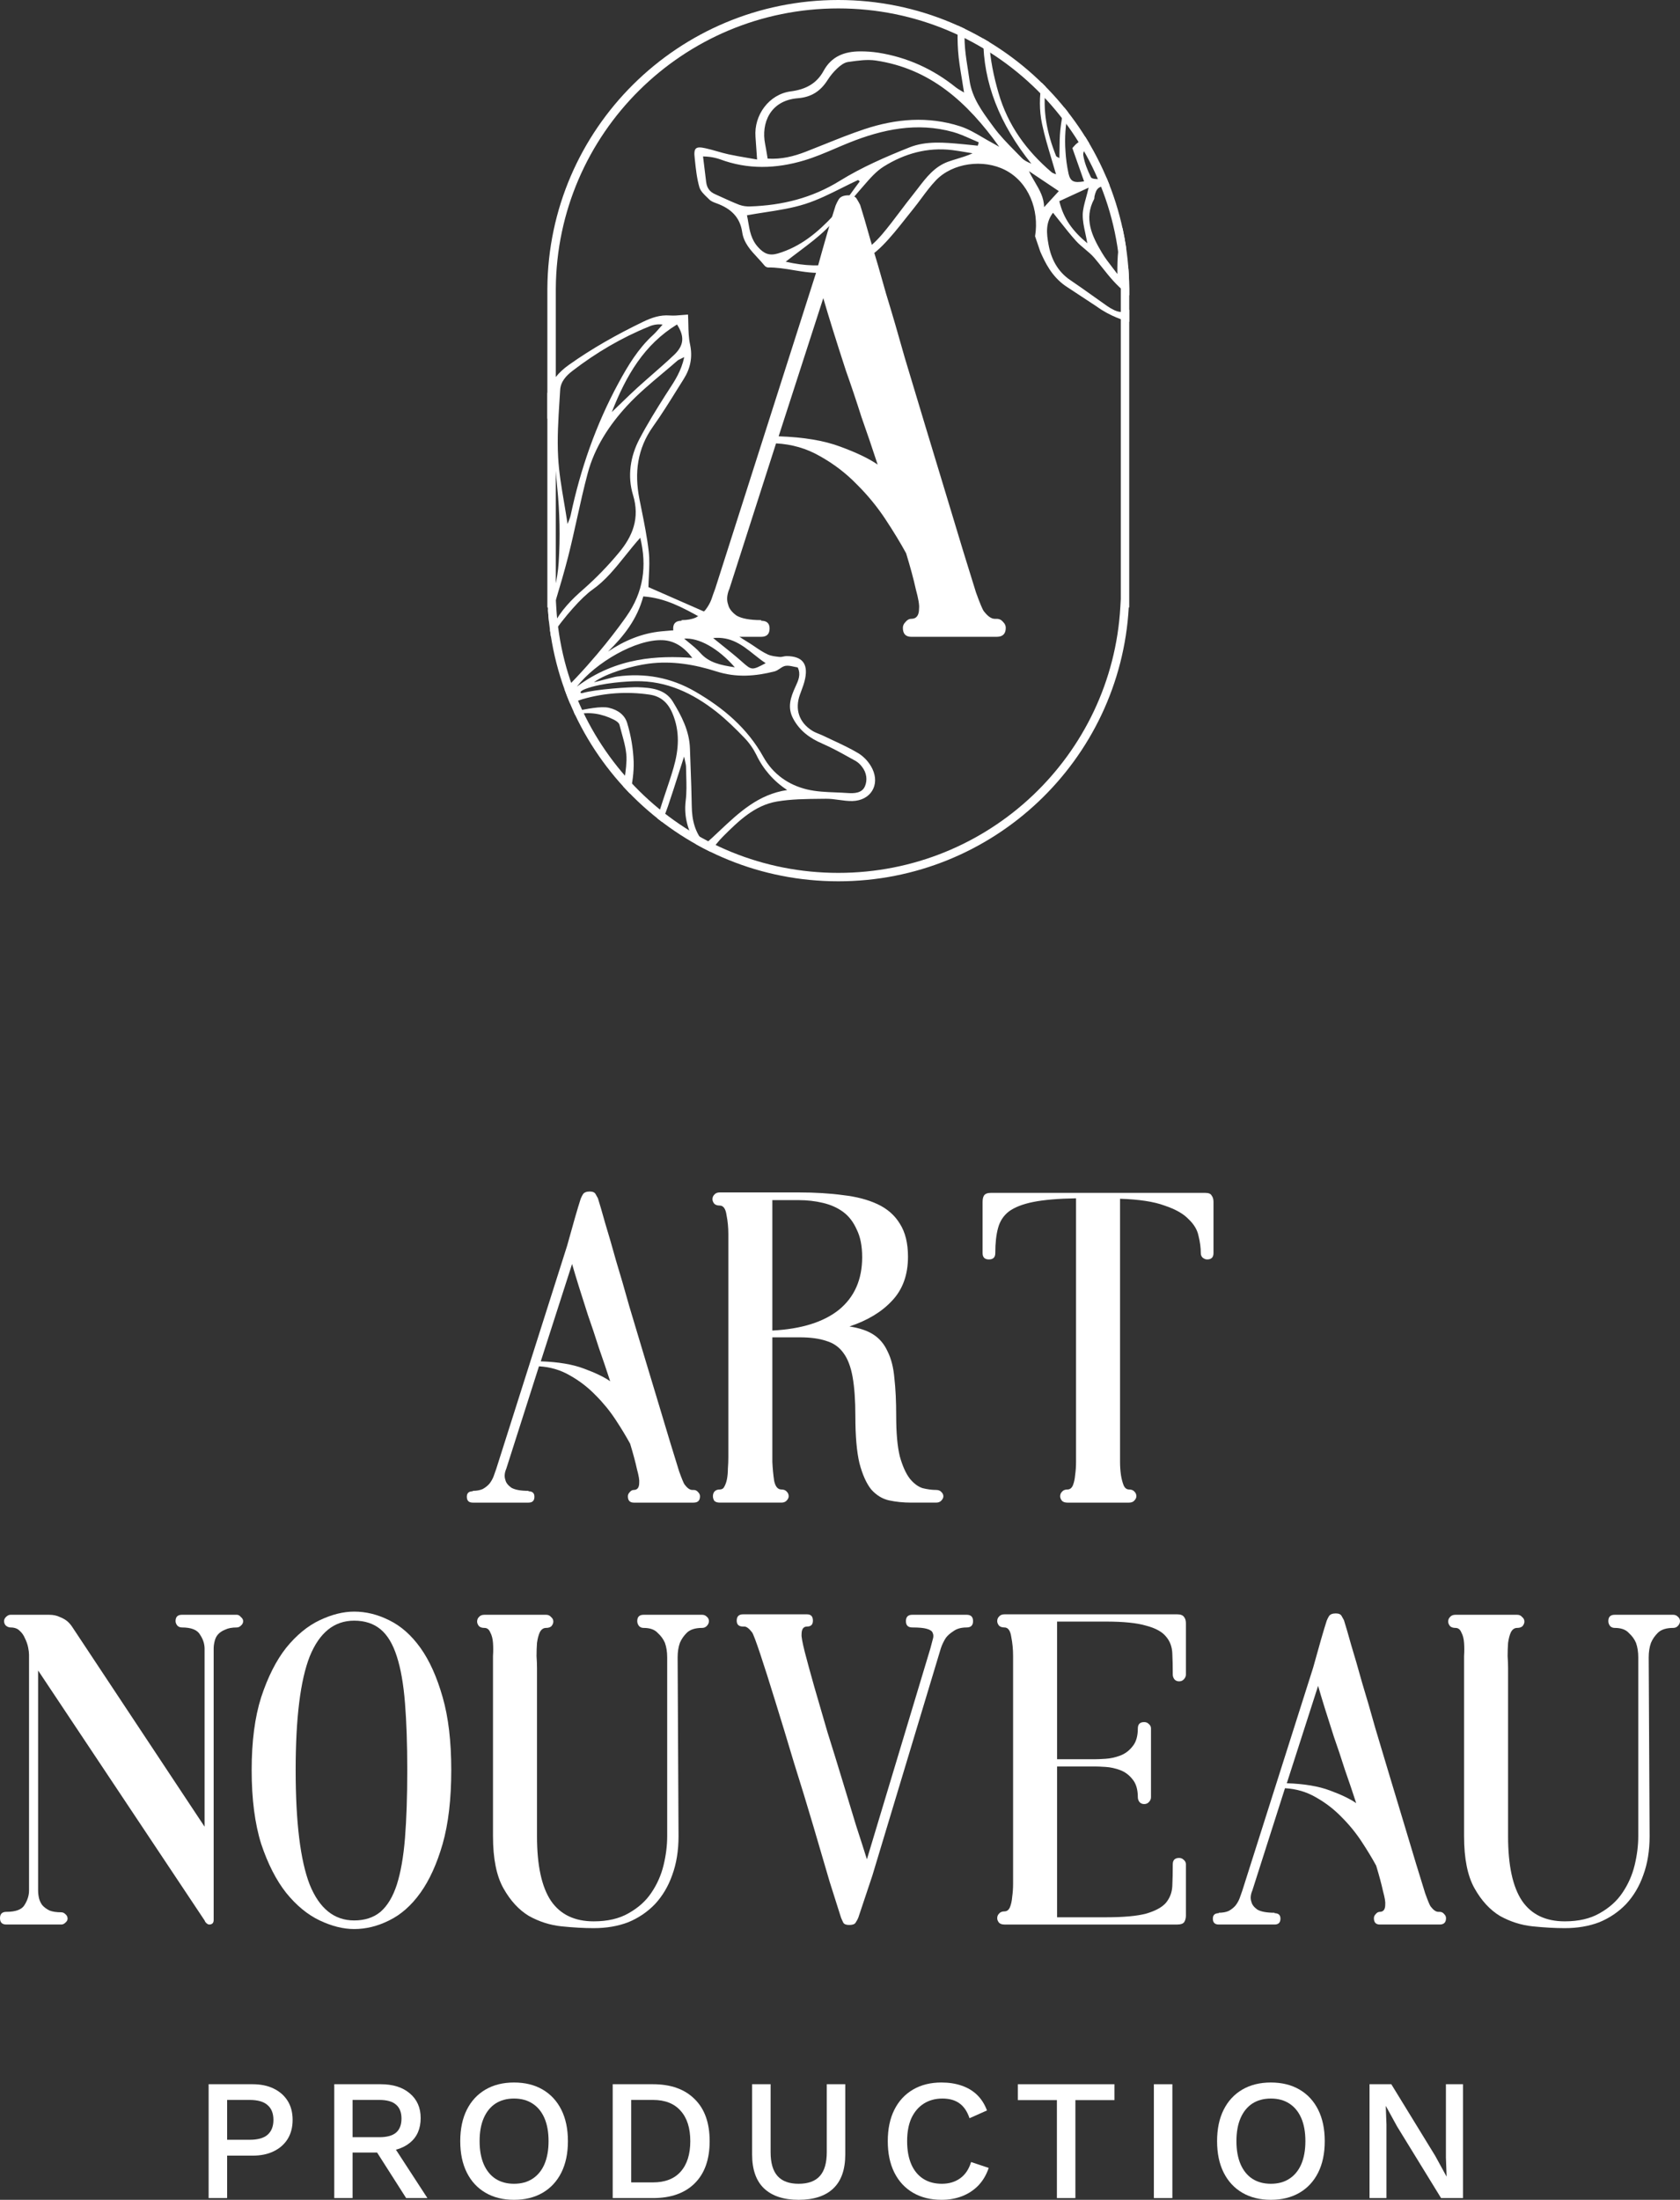 <?xml version="1.0" encoding="UTF-8"?>
<svg xmlns="http://www.w3.org/2000/svg" width="550" height="720" viewBox="0 0 550 720" fill="none">
  <rect x="0" y="0" width="550" height="720" fill="#333333" stroke="none"/>
  <path fill-rule="evenodd" clip-rule="evenodd" d="M181.961 94.449L181.96 94.724V196.048L182.107 198.651C184.835 247.179 225.132 285.694 274.442 285.694C323.751 285.694 364.049 247.179 366.777 198.651L366.923 196.048L366.924 94.778L366.922 94.449C366.596 43.754 325.316 2.757 274.442 2.757C223.567 2.757 182.287 43.754 181.961 94.449ZM369.684 94.432H369.687V198.805H369.535C366.726 248.786 325.225 288.45 274.442 288.45C223.659 288.45 182.158 248.786 179.349 198.805H179.197V94.432H179.199C179.535 42.221 222.048 0 274.442 0C326.836 0 369.349 42.221 369.684 94.432Z" fill="white"></path>
  <path fill-rule="evenodd" clip-rule="evenodd" d="M232.594 278.808C233.887 276.974 235.258 275.214 236.822 273.662C241.821 268.694 247.058 263.576 254.349 262.335C258.987 261.55 263.772 261.503 268.519 261.457C269.147 261.451 269.773 261.445 270.399 261.437C271.817 261.42 273.241 261.615 274.664 261.81C276.144 262.013 277.623 262.216 279.096 262.18C284.991 262.008 288.15 256.973 285.604 251.65C284.612 249.612 283.083 247.883 281.181 246.645C278.499 245.018 275.631 243.68 272.764 242.342C271.727 241.858 270.691 241.374 269.663 240.876C269.183 240.642 268.682 240.441 268.182 240.24C267.398 239.926 266.615 239.612 265.912 239.17C261.56 236.448 260.153 232.075 261.902 227.295C262.005 227.016 262.109 226.737 262.214 226.458C262.757 225.008 263.303 223.552 263.599 222.049C264.57 217.128 262.563 214.779 257.515 214.74C257.168 214.74 256.817 214.812 256.467 214.884C256.053 214.969 255.641 215.053 255.241 215.017C255.182 215.011 255.123 215.004 255.064 214.998C253.809 214.86 252.495 214.717 251.378 214.214C249.763 213.476 248.269 212.452 246.798 211.444L246.658 211.347C245.959 210.866 245.22 210.411 244.479 209.955C242.572 208.78 240.65 207.595 239.352 205.936C237.617 203.72 235.62 202.416 233.243 201.369C226.253 198.28 219.268 195.213 212.287 192.168C212.306 191.008 212.366 189.825 212.426 188.631C212.561 185.933 212.7 183.175 212.379 180.47C211.839 175.776 210.902 171.123 209.966 166.479C209.75 165.41 209.535 164.342 209.324 163.274C207.658 154.763 208.622 146.864 213.801 139.583C216.507 135.79 218.982 131.821 221.456 127.852C222.234 126.604 223.012 125.357 223.797 124.115C226.018 120.612 226.812 116.914 225.907 112.707C225.442 110.55 225.394 108.307 225.345 106.038C225.323 105.016 225.301 103.989 225.241 102.961C224.604 102.998 223.974 103.055 223.35 103.11C221.961 103.235 220.602 103.356 219.262 103.255C216.061 103.019 213.301 103.986 210.466 105.357C202.016 109.442 193.855 114.009 186.214 119.446C182.947 121.771 180.366 124.67 179.197 128.738V137.108C179.577 136.337 179.951 135.554 180.327 134.764C180.396 135.374 180.47 135.985 180.544 136.596C180.71 137.957 180.875 139.32 180.982 140.682C181.157 142.912 181.308 145.144 181.46 147.375C181.732 151.396 182.005 155.416 182.412 159.424C183.259 167.644 183.421 175.92 182.896 184.167C182.547 189.629 181.155 194.725 179.405 199.716C179.496 201.105 179.617 202.485 179.768 203.857C180.421 201.603 181.093 199.353 181.766 197.103C183.25 192.137 184.734 187.171 186.011 182.154C187.07 177.996 187.997 173.803 188.924 169.611C190.017 164.671 191.109 159.732 192.417 154.851C194.677 146.418 199.462 139.115 205.295 132.798C208.803 128.996 212.796 125.643 216.788 122.29C218.453 120.892 220.118 119.494 221.748 118.064C222.017 117.829 222.355 117.673 222.859 117.44C223.171 117.296 223.546 117.123 224.008 116.884C223.044 121.384 220.948 124.582 218.897 127.71C218.52 128.286 218.144 128.859 217.777 129.438C214.836 134.083 211.929 138.774 209.369 143.635C206.314 149.415 205.368 155.879 207.234 161.994C209.56 169.619 207.109 175.565 202.488 181.043C198.967 185.272 195.124 189.223 190.992 192.861C187.105 196.231 183.648 199.804 181.257 204.374C180.993 204.879 180.653 205.348 180.146 206.048C180.115 206.091 180.083 206.135 180.051 206.179C180.146 206.881 180.248 207.581 180.358 208.278C184.824 201.827 190.353 195.535 193.961 192.994C198.188 190.027 201.468 185.933 204.799 181.776C206.356 179.833 207.924 177.875 209.605 176.014C211.846 185.281 210.68 193.758 205.079 201.745C202.914 204.843 195.567 215.003 184.841 225.705C185.403 227.258 186.004 228.792 186.644 230.305C188.432 229.602 190.011 229.04 190.776 228.821C197.883 226.771 205.349 226.27 212.668 227.353C216.277 227.873 218.632 229.939 220.112 233.399C222.675 239.384 222.228 245.346 220.495 251.32C219.739 253.938 218.868 256.522 217.996 259.107C217.351 261.019 216.707 262.931 216.108 264.858C215.8 265.845 215.497 266.834 215.195 267.826C215.7 268.227 216.208 268.622 216.721 269.013C216.783 268.858 216.845 268.703 216.907 268.548C217.525 267.001 218.144 265.453 218.679 263.877C219.912 260.247 221.08 256.591 222.33 252.679C222.854 251.041 223.392 249.357 223.955 247.612C224.061 248.161 224.17 248.631 224.267 249.052C224.447 249.831 224.587 250.437 224.597 251.054C224.607 252.001 224.634 252.952 224.662 253.902C224.741 256.639 224.821 259.381 224.483 262.072C223.814 267.421 225.316 272.031 227.846 276.318C229.402 277.191 230.985 278.021 232.594 278.808ZM242.848 216.535C246.111 219.425 246.152 219.462 250.662 217.058V217.053C249.343 216.194 248.102 215.206 246.862 214.219C243.111 211.233 239.361 208.248 233.471 208.833C234.511 209.681 235.523 210.489 236.508 211.278C238.677 213.012 240.721 214.646 242.676 216.383C242.734 216.434 242.791 216.485 242.848 216.535ZM240.568 218.415C235.087 212.115 228.701 208.653 223.98 209.027C224.497 209.474 225.036 209.911 225.58 210.352C226.855 211.387 228.153 212.441 229.248 213.682C232.105 216.928 235.867 217.679 240.568 218.415ZM188.849 224.744C201.919 214.989 215.644 214.56 226.66 215.327C223.822 211.652 220.748 209.705 216.969 209.531C208.214 209.137 194.997 216.845 188.849 224.744ZM229.55 205.791C231.555 205.693 233.591 205.594 235.67 205.473C233.594 204.453 231.586 203.341 229.593 202.237C223.625 198.931 217.784 195.696 210.596 195.212C208.636 202.593 204.276 208.163 199.056 213.256C204.454 209.641 210.216 207.243 216.55 206.634C220.822 206.216 225.109 206.007 229.55 205.791ZM220.665 116.178C223.955 113.051 224.172 110.118 221.639 106.207C210.882 112.779 204.993 122.883 200.289 134.88C201.447 133.779 202.524 132.737 203.555 131.74C205.333 130.02 206.975 128.431 208.664 126.896C210.267 125.44 211.898 124.014 213.529 122.589C215.938 120.482 218.346 118.376 220.665 116.178ZM187.488 121.329C185.239 123.054 183.543 124.968 183.387 127.643C183.32 128.768 183.248 129.893 183.176 131.019C182.78 137.233 182.383 143.465 182.726 149.65C182.993 154.591 183.825 159.498 184.686 164.581C185.07 166.847 185.46 169.148 185.808 171.502C185.978 171.043 186.132 170.659 186.267 170.322C186.513 169.709 186.696 169.251 186.797 168.774C190.023 153.544 195.08 138.985 202.533 125.275C205.615 119.601 208.93 114.106 213.764 109.675C214.532 108.97 215.22 108.178 215.908 107.385C216.243 106.999 216.577 106.614 216.922 106.238C215.415 106.034 213.881 106.254 212.493 106.872C203.477 110.528 195.21 115.408 187.488 121.329ZM226.468 263.805C226.537 268.384 227.448 272.571 230.866 276.241V276.255C232.466 274.858 234.02 273.395 235.574 271.933C241.932 265.948 248.285 259.968 257.715 258.579C253.345 255.749 249.85 251.763 247.621 247.066C246.603 245.013 245.276 243.128 243.684 241.477C240.813 238.503 237.844 235.575 234.609 233.016C226.868 226.904 218.21 222.777 208.086 222.96C205.942 222.996 197.074 223.392 191.592 225.517C189.401 226.367 189.932 227.059 190.729 226.827C194.983 225.586 206.417 224.835 208.83 224.929C212.979 225.09 217.705 225.442 220.259 229.621C223.128 234.326 225.693 239.24 225.874 244.973C225.94 247.089 226.019 249.205 226.098 251.319C226.254 255.483 226.409 259.644 226.468 263.805ZM277.479 259.557C279.704 259.72 282.178 259.587 283.136 257.408V257.422C284.049 255.345 283.744 252.888 282.172 250.927C281.628 250.19 280.946 249.565 280.165 249.085C279.439 248.689 278.716 248.287 277.992 247.886C275.114 246.289 272.229 244.688 269.219 243.391C265.115 241.621 261.802 239.204 259.664 235.202C257.665 231.477 258.864 228.139 260.441 224.697C260.464 224.648 260.487 224.599 260.509 224.549C261.36 222.701 262.267 220.731 261.158 218.454C260.742 218.391 260.322 218.298 259.903 218.204C258.947 217.992 257.998 217.781 257.132 217.933C256.482 218.047 255.889 218.447 255.292 218.85C254.743 219.219 254.192 219.591 253.591 219.745C247.277 221.351 241.071 221.847 234.568 219.767C227.415 217.479 219.932 216.211 212.315 217.219C207.284 217.867 198.481 220.265 194.433 223.312C194.932 223.212 196.116 222.897 197.413 222.552C199.222 222.071 201.251 221.531 201.952 221.434C211.082 220.196 219.604 221.708 227.67 226.397C236.848 231.729 244.656 238.312 249.884 247.695C253.041 253.361 258.089 256.915 264.223 258.385C267.22 259.103 270.356 259.228 273.497 259.353C274.827 259.406 276.158 259.459 277.479 259.557Z" fill="white"></path>
  <path d="M206.253 259.76C207.027 256.31 207.548 252.822 207.447 249.249C207.284 244.996 206.576 240.782 205.343 236.708C204.587 234.113 202.43 232.374 199.337 231.657C196.866 231.084 192.154 231.957 187.808 232.947C187.967 233.293 188.128 233.638 188.291 233.981C188.438 233.944 188.585 233.908 188.732 233.872C192.897 232.864 197.004 233.595 200.844 235.487C201.622 235.869 202.633 236.523 202.805 237.234C203.033 238.154 203.291 239.077 203.549 240.004C204.37 242.945 205.199 245.913 205.104 248.847C205.01 251.69 204.55 254.526 203.982 257.354C204.725 258.169 205.482 258.971 206.253 259.76Z" fill="white"></path>
  <path fill-rule="evenodd" clip-rule="evenodd" d="M234.748 49.521C233.478 49.157 232.208 48.794 230.918 48.515C227.732 47.81 227.038 48.421 227.432 51.761C227.448 51.916 227.465 52.07 227.481 52.225C227.8 55.268 228.122 58.344 228.96 61.257C229.33 62.538 230.481 63.635 231.574 64.677C231.809 64.901 232.041 65.123 232.263 65.343C232.841 65.917 233.715 66.234 234.527 66.529C234.588 66.552 234.649 66.574 234.71 66.596C239.169 68.247 242.26 70.987 242.977 75.964C243.484 79.491 245.752 81.927 248.016 84.358C248.791 85.191 249.565 86.023 250.269 86.898C250.557 87.256 250.973 87.489 251.43 87.547C254.266 87.501 257.039 87.963 259.82 88.426C263.215 88.991 266.622 89.558 270.172 89.207C277.65 88.457 283.82 85.512 288.909 80.383C291.65 77.623 294.081 74.553 296.507 71.487C297.321 70.459 298.134 69.431 298.959 68.415C299.895 67.263 300.783 66.067 301.67 64.872C303.165 62.859 304.659 60.848 306.376 59.047C311.854 53.293 321.904 51.982 329.052 55.638C336.78 59.589 340.277 68.728 338.86 77.333L340.591 82.41C342.149 85.908 344.255 90.371 348.736 93.54C349.341 93.938 349.938 94.331 350.529 94.719C353.554 96.709 356.396 98.578 359.105 100.367C363.385 103.495 368.203 104.992 369.687 105.323V101.372C368.627 102.302 366.729 102.405 364.858 101.547C364.021 101.158 363.219 100.695 362.464 100.165C361.002 99.143 359.55 98.107 358.098 97.071C355.56 95.261 353.021 93.45 350.433 91.712C346.169 88.853 344.072 84.603 343.238 79.882C342.652 76.575 342.185 72.931 344.736 69.632C345.56 70.652 346.346 71.646 347.111 72.615C348.859 74.828 350.503 76.91 352.28 78.868C353.15 79.83 354.159 80.671 355.166 81.512C356.281 82.443 357.394 83.372 358.316 84.462C359.159 85.459 359.972 86.48 360.784 87.501L360.785 87.502C363.198 90.535 365.606 93.561 368.783 95.923H368.795C369.12 96.165 369.423 96.428 369.687 96.71L369.687 94.432H369.684C369.671 92.312 369.588 90.208 369.437 88.123C368.832 85.827 368.573 83.467 368.665 81.084C368.341 78.886 367.941 76.712 367.468 74.566C366.125 79.319 365.733 84.254 365.806 89.679C365.282 88.968 364.74 88.268 364.197 87.568C362.979 85.995 361.76 84.421 360.753 82.722C357.5 77.256 354.764 71.623 358.197 65.147C358.268 65.002 358.274 64.821 358.281 64.636C358.285 64.502 358.29 64.367 358.319 64.243C358.964 61.497 359.728 60.986 362.658 60.726C362.879 60.707 363.086 60.701 363.279 60.709C362.95 59.862 362.609 59.02 362.257 58.185C361.527 58.337 360.802 58.47 360.072 58.566C359.094 58.704 357.411 58.566 357.15 58.013C356.025 55.712 355.008 53.243 354.636 50.735C354.472 49.585 355.68 48.053 356.58 46.947C356.585 46.941 356.59 46.935 356.595 46.929C356.15 46.174 355.695 45.426 355.23 44.685C354.403 45.469 353.528 46.214 352.591 46.911C352.174 47.222 351.826 47.617 351.493 47.994C351.35 48.156 351.21 48.315 351.069 48.462C351.697 50.241 352.307 51.977 352.925 53.736C353.567 55.562 354.217 57.414 354.905 59.362C351.527 59.938 350.433 59.437 349.797 56.763H349.808C349.29 54.371 348.959 51.942 348.819 49.499C348.491 45.104 348.83 40.864 349.666 36.743C349.244 36.202 348.816 35.666 348.383 35.134C347.817 37.562 347.395 40.042 347.127 42.578C346.917 44.614 346.895 46.671 346.872 48.794C346.861 49.762 346.85 50.745 346.822 51.745C346.603 51.611 346.412 51.513 346.253 51.431C345.981 51.292 345.806 51.202 345.749 51.067C342.752 43.632 341.255 36.068 342.367 28.422C341.927 27.974 341.482 27.531 341.032 27.093C340.265 31.568 340.196 36.078 341.155 40.615C341.966 44.455 343.101 48.23 344.239 52.017C344.743 53.693 345.247 55.37 345.724 57.056C345.6 56.998 345.455 56.944 345.3 56.886C344.952 56.758 344.557 56.612 344.255 56.354C336.049 49.331 329.971 41.052 326.899 30.442C325.276 24.84 324.149 19.312 323.868 13.784C323.218 13.39 322.563 13.003 321.903 12.624C321.879 27.08 327.278 40.682 337.652 53.581L337.449 53.49C336.385 53.019 335.326 52.549 334.577 51.769H334.569C333.828 50.997 333.075 50.233 332.322 49.468L332.32 49.466L332.319 49.465L332.317 49.463L332.316 49.462C329.836 46.945 327.354 44.425 325.302 41.602C325.185 41.442 325.068 41.282 324.95 41.122L324.654 40.719L324.653 40.717C321.446 36.35 318.182 31.905 317.401 26.261C317.234 25.048 317.042 23.836 316.851 22.624C316.794 22.264 316.737 21.905 316.681 21.545C316.287 19.029 315.925 16.512 315.815 13.984C315.749 12.447 315.726 10.916 315.778 9.394C315.06 9.049 314.338 8.712 313.61 8.384C313.427 11.086 313.465 13.806 313.651 16.544C313.853 19.554 314.351 22.54 314.882 25.725C315.127 27.196 315.379 28.709 315.612 30.287C315.222 30.044 314.866 29.836 314.538 29.644C313.922 29.285 313.405 28.983 312.943 28.611C305.479 22.603 297.031 18.759 287.551 17.249C285.579 16.948 283.587 16.804 281.592 16.818C276.52 16.823 272.233 18.416 269.647 23.164C267.325 27.428 263.68 29.283 258.855 29.916C251.78 30.846 246.78 37.675 247.335 44.785C247.444 46.23 247.542 47.674 247.652 49.288C247.714 50.197 247.779 51.161 247.852 52.209C246.757 52.013 245.707 51.834 244.689 51.66C242.526 51.291 240.507 50.947 238.507 50.511C237.243 50.234 235.995 49.878 234.748 49.521ZM346.802 65.841C348.174 71.634 351.216 75.663 355.969 79.623C355.765 78.458 355.533 77.378 355.313 76.356C354.847 74.182 354.436 72.269 354.466 70.362H354.455C354.483 68.601 354.963 66.849 355.537 64.757C355.816 63.738 356.118 62.638 356.4 61.417C355 62.062 353.737 62.645 352.554 63.191L352.532 63.201C350.485 64.146 348.675 64.981 346.802 65.841ZM341.816 67.807L346.633 62.553C344.591 61.189 342.566 59.834 340.547 58.482L340.536 58.474L340.109 58.188C339.025 57.463 337.943 56.738 336.86 56.014C337.444 57.257 338.121 58.411 338.783 59.539C340.32 62.157 341.777 64.64 341.816 67.807ZM327.116 48.034C316.649 33.398 304.523 22.464 286.731 19.81C283.952 19.395 281.006 19.812 278.167 20.215C277.981 20.241 277.796 20.268 277.611 20.294C276.375 20.471 275.111 21.436 274.15 22.334C272.916 23.482 271.835 24.783 270.933 26.206C268.653 29.8 265.655 31.799 261.211 32.151C252.044 32.881 249.155 40.405 250.48 47.11C250.715 48.296 250.913 49.493 251.137 50.849C251.193 51.194 251.252 51.548 251.313 51.916C255.855 52.192 259.85 51.18 263.744 49.676C265.785 48.888 267.815 48.071 269.846 47.255C274.222 45.495 278.597 43.736 283.067 42.257C293.345 38.848 303.868 37.968 314.312 41.331C316.898 42.159 319.297 43.566 321.696 44.973C322.758 45.596 323.821 46.219 324.899 46.792C325.202 46.951 325.491 47.117 325.906 47.356C326.213 47.533 326.59 47.75 327.093 48.034H327.116ZM311.743 49.123C303.601 48.136 296.084 50.282 289.314 54.512C286.825 56.07 284.797 58.414 282.806 60.717C282.375 61.215 281.946 61.711 281.514 62.197C280.057 63.833 278.673 65.541 277.291 67.249C275.107 69.946 272.925 72.641 270.456 75.046C267.783 77.65 264.775 79.915 261.616 82.294L261.615 82.296C260.178 83.378 258.71 84.484 257.227 85.656C269.558 88.499 280.328 86.638 288.717 76.772H288.726C290.795 74.336 292.723 71.781 294.651 69.226C296.041 67.384 297.432 65.541 298.876 63.742C299.437 63.044 299.984 62.329 300.532 61.613C303.238 58.077 305.955 54.527 310.421 52.917C311.36 52.579 312.316 52.29 313.289 51.997C314.951 51.495 316.661 50.978 318.41 50.179C317.687 50.064 316.964 49.941 316.241 49.818C314.742 49.563 313.242 49.308 311.743 49.123ZM248.202 80.919C250.047 82.938 251.752 83.809 254.608 82.98C262.136 80.767 267.828 75.956 272.942 70.44C275.119 68.091 277.01 65.476 278.901 62.861C279.746 61.693 280.591 60.524 281.461 59.379C281.342 59.277 281.224 59.172 281.106 59.066L281.104 59.064L281.103 59.062L281.101 59.061L281.087 59.049C281.036 59.003 280.985 58.957 280.934 58.912C279.179 59.726 277.442 60.594 275.704 61.463C271.725 63.453 267.747 65.442 263.558 66.776C259.356 68.114 254.943 68.797 250.432 69.495L250.431 69.495C248.483 69.796 246.516 70.101 244.541 70.462C244.71 71.202 244.84 71.975 244.972 72.763C245.433 75.503 245.927 78.438 248.202 80.911V80.919ZM231.196 59.628C231.416 61.442 232.329 62.772 234.024 63.521C234.758 63.849 235.489 64.183 236.22 64.518C238.138 65.394 240.055 66.271 242.03 67.036C243.187 67.444 244.414 67.624 245.641 67.564C256.097 67.204 265.805 64.826 274.922 59.194C282.067 54.77 289.923 51.352 297.759 48.23C303.179 46.072 309.141 46.625 314.944 47.164L315.557 47.221C316.523 47.31 317.488 47.413 318.455 47.515L318.457 47.515C319.007 47.574 319.558 47.632 320.11 47.688C320.207 47.318 320.31 46.95 320.413 46.582C319.536 46.223 318.669 45.836 317.802 45.45C315.904 44.604 314.008 43.759 312.029 43.209C300.193 39.918 288.895 42.307 277.839 46.762C276.381 47.349 274.933 47.968 273.485 48.587C270.111 50.028 266.736 51.471 263.242 52.513C254.075 55.248 244.827 55.555 235.68 52.12C234.657 51.777 233.606 51.527 232.538 51.374C231.749 51.273 230.955 51.215 230.16 51.2C230.516 54.183 230.852 56.901 231.188 59.614L231.196 59.628Z" fill="white"></path>
  <path d="M326.301 202.54C327.149 202.54 327.855 202.891 328.42 203.592C328.985 204.153 329.267 204.784 329.267 205.485C329.267 207.448 328.279 208.43 326.301 208.43H298.339C296.503 208.43 295.585 207.448 295.585 205.485C295.585 204.784 295.868 204.153 296.433 203.592C296.997 202.891 297.633 202.54 298.339 202.54C300.034 202.54 300.881 201.418 300.881 199.175C301.022 198.053 300.669 195.95 299.822 192.865C299.116 189.639 298.057 185.713 296.644 181.086C294.808 177.72 292.549 174.004 289.866 169.938C287.182 165.871 284.075 162.085 280.545 158.579C277.014 154.934 272.989 151.849 268.47 149.324C264.092 146.8 259.291 145.398 254.065 145.118L238.813 192.654C237.966 194.617 237.825 196.37 238.39 197.913C238.672 199.175 239.59 200.367 241.143 201.489C242.838 202.47 245.521 202.961 249.193 202.961V203.171C251.029 203.171 251.947 204.013 251.947 205.695C251.947 207.518 251.029 208.43 249.193 208.43H223.137C221.301 208.43 220.384 207.518 220.384 205.695C220.384 204.013 221.301 203.171 223.137 203.171V202.961C224.973 202.961 226.527 202.68 227.798 202.12C229.069 201.418 230.128 200.577 230.975 199.595C231.823 198.474 232.458 197.352 232.882 196.23C233.306 194.968 233.729 193.776 234.153 192.654L267.199 89.168C270.024 78.931 272.142 71.639 273.554 67.292C273.837 66.591 274.19 65.89 274.613 65.189C275.178 64.348 276.238 63.927 277.791 63.927C279.203 63.927 280.121 64.348 280.545 65.189C280.969 65.89 281.322 66.521 281.604 67.082C282.451 69.746 283.581 73.603 284.993 78.651C286.547 83.699 288.242 89.518 290.077 96.109C292.055 102.559 294.102 109.57 296.221 117.143C298.48 124.575 300.74 132.077 302.999 139.649C305.259 147.081 307.448 154.302 309.566 161.314C311.685 168.325 313.591 174.635 315.286 180.244C316.981 185.713 318.393 190.27 319.523 193.916C320.794 197.422 321.641 199.455 322.065 200.016C323.336 201.699 324.536 202.54 325.666 202.54H326.301ZM254.913 142.804C263.104 143.084 269.812 144.206 275.037 146.169C280.404 148.133 284.499 150.096 287.324 152.059C285.629 146.871 283.864 141.682 282.028 136.494C280.333 131.165 278.638 126.117 276.944 121.349C275.39 116.582 273.978 112.165 272.707 108.098C271.436 104.032 270.377 100.526 269.529 97.581L254.913 142.804Z" fill="white"></path>
  <path d="M478.967 682.168V719.435H471.782L457.354 695.946L453.733 689.339H453.677L453.903 695.381V719.435H448.358V682.168H455.487L469.858 705.601L473.536 712.321H473.592L473.366 706.222V682.168H478.967Z" fill="white"></path>
  <path d="M416.045 681.603C419.666 681.603 422.796 682.375 425.437 683.919C428.077 685.462 430.114 687.664 431.547 690.525C432.98 693.386 433.697 696.811 433.697 700.802C433.697 704.792 432.98 708.217 431.547 711.078C430.114 713.939 428.077 716.141 425.437 717.685C422.796 719.228 419.666 720 416.045 720C412.461 720 409.35 719.228 406.709 717.685C404.069 716.141 402.032 713.939 400.599 711.078C399.166 708.217 398.449 704.792 398.449 700.802C398.449 696.811 399.166 693.386 400.599 690.525C402.032 687.664 404.069 685.462 406.709 683.919C409.35 682.375 412.461 681.603 416.045 681.603ZM416.045 686.855C413.706 686.855 411.688 687.401 409.991 688.492C408.331 689.584 407.049 691.165 406.144 693.235C405.238 695.306 404.786 697.828 404.786 700.802C404.786 703.738 405.238 706.26 406.144 708.368C407.049 710.438 408.331 712.019 409.991 713.111C411.688 714.203 413.706 714.749 416.045 714.749C418.421 714.749 420.439 714.203 422.099 713.111C423.796 712.019 425.097 710.438 426.002 708.368C426.908 706.26 427.36 703.738 427.36 700.802C427.36 697.828 426.908 695.306 426.002 693.235C425.097 691.165 423.796 689.584 422.099 688.492C420.439 687.401 418.421 686.855 416.045 686.855Z" fill="white"></path>
  <path d="M383.811 682.168V719.435H377.757V682.168H383.811Z" fill="white"></path>
  <path d="M364.849 682.168V687.363H352.062V719.435H346.008V687.363H333.221V682.168H364.849Z" fill="white"></path>
  <path d="M323.683 709.554C322.928 711.812 321.797 713.732 320.288 715.313C318.779 716.857 317.006 718.024 314.97 718.814C312.933 719.605 310.688 720 308.237 720C304.653 720 301.542 719.228 298.901 717.685C296.261 716.141 294.224 713.939 292.791 711.078C291.358 708.217 290.641 704.792 290.641 700.802C290.641 696.811 291.358 693.386 292.791 690.525C294.224 687.664 296.261 685.462 298.901 683.919C301.542 682.375 304.635 681.603 308.18 681.603C310.632 681.603 312.838 681.942 314.8 682.62C316.799 683.297 318.496 684.314 319.892 685.669C321.287 687.024 322.362 688.718 323.117 690.751L317.402 693.292C316.648 691.071 315.554 689.452 314.121 688.436C312.688 687.382 310.82 686.855 308.52 686.855C306.219 686.855 304.201 687.401 302.466 688.492C300.731 689.584 299.373 691.165 298.392 693.235C297.449 695.306 296.978 697.828 296.978 700.802C296.978 703.738 297.43 706.26 298.336 708.368C299.241 710.438 300.542 712.019 302.239 713.111C303.937 714.203 305.974 714.749 308.35 714.749C310.651 714.749 312.631 714.165 314.291 712.998C315.988 711.794 317.195 710.005 317.912 707.634L323.683 709.554Z" fill="white"></path>
  <path d="M276.724 682.168V705.15C276.724 710.081 275.423 713.789 272.82 716.273C270.218 718.758 266.427 720 261.448 720C256.545 720 252.773 718.758 250.132 716.273C247.53 713.789 246.228 710.081 246.228 705.15V682.168H252.282V704.416C252.282 707.916 253.037 710.514 254.545 712.208C256.054 713.902 258.355 714.749 261.448 714.749C264.579 714.749 266.898 713.902 268.407 712.208C269.916 710.514 270.67 707.916 270.67 704.416V682.168H276.724Z" fill="white"></path>
  <path d="M213.768 682.168C219.615 682.168 224.16 683.787 227.403 687.024C230.685 690.224 232.326 694.816 232.326 700.802C232.326 706.787 230.685 711.398 227.403 714.636C224.16 717.835 219.615 719.435 213.768 719.435H200.585V682.168H213.768ZM213.768 714.297C217.729 714.297 220.746 713.13 222.821 710.796C224.933 708.425 225.989 705.093 225.989 700.802C225.989 696.51 224.933 693.198 222.821 690.864C220.746 688.492 217.729 687.307 213.768 687.307H206.639V714.297H213.768Z" fill="white"></path>
  <path d="M168.272 681.603C171.893 681.603 175.024 682.375 177.664 683.919C180.304 685.462 182.341 687.664 183.774 690.525C185.208 693.386 185.924 696.811 185.924 700.802C185.924 704.792 185.208 708.217 183.774 711.078C182.341 713.939 180.304 716.141 177.664 717.685C175.024 719.228 171.893 720 168.272 720C164.689 720 161.577 719.228 158.937 717.685C156.296 716.141 154.259 713.939 152.826 711.078C151.393 708.217 150.676 704.792 150.676 700.802C150.676 696.811 151.393 693.386 152.826 690.525C154.259 687.664 156.296 685.462 158.937 683.919C161.577 682.375 164.689 681.603 168.272 681.603ZM168.272 686.855C165.933 686.855 163.915 687.401 162.218 688.492C160.558 689.584 159.276 691.165 158.371 693.235C157.465 695.306 157.013 697.828 157.013 700.802C157.013 703.738 157.465 706.26 158.371 708.368C159.276 710.438 160.558 712.019 162.218 713.111C163.915 714.203 165.933 714.749 168.272 714.749C170.648 714.749 172.666 714.203 174.326 713.111C176.023 712.019 177.324 710.438 178.23 708.368C179.135 706.26 179.588 703.738 179.588 700.802C179.588 697.828 179.135 695.306 178.23 693.235C177.324 691.165 176.023 689.584 174.326 688.492C172.666 687.401 170.648 686.855 168.272 686.855Z" fill="white"></path>
  <path d="M124.65 682.168C128.648 682.168 131.816 683.166 134.155 685.161C136.531 687.156 137.719 689.848 137.719 693.235C137.719 696.736 136.531 699.447 134.155 701.366C131.816 703.249 128.648 704.19 124.65 704.19L124.084 704.528H115.428V719.435H109.43V682.168H124.65ZM124.197 699.503C126.649 699.503 128.459 699.014 129.629 698.035C130.836 697.019 131.439 695.475 131.439 693.405C131.439 691.372 130.836 689.848 129.629 688.831C128.459 687.815 126.649 687.307 124.197 687.307H115.428V699.503H124.197ZM127.762 700.745L139.926 719.435H132.967L122.556 703.117L127.762 700.745Z" fill="white"></path>
  <path d="M82.671 682.168C85.35 682.168 87.65 682.639 89.574 683.58C91.535 684.521 93.063 685.857 94.157 687.589C95.251 689.321 95.798 691.41 95.798 693.857C95.798 696.266 95.251 698.355 94.157 700.124C93.063 701.856 91.535 703.192 89.574 704.133C87.65 705.074 85.35 705.545 82.671 705.545H74.355V719.435H68.301V682.168H82.671ZM81.71 700.35C84.388 700.35 86.349 699.804 87.594 698.713C88.876 697.583 89.517 695.965 89.517 693.857C89.517 691.711 88.876 690.092 87.594 689.001C86.349 687.871 84.388 687.307 81.71 687.307H74.355V700.35H81.71Z" fill="white"></path>
  <path d="M547.772 532.815C545.495 532.815 543.812 533.358 542.723 534.445C541.733 535.433 540.99 536.52 540.495 537.706C540 539.089 539.753 540.67 539.753 542.449L540.05 600.994C540.05 605.737 539.357 609.986 537.97 613.741C536.683 617.397 534.802 620.559 532.327 623.227C529.852 625.796 526.931 627.772 523.565 629.155C520.198 630.44 516.436 631.082 512.278 631.082C509.109 631.082 505.595 630.884 501.733 630.489C497.971 630.094 494.407 628.958 491.04 627.08C487.773 625.104 485.001 622.09 482.724 618.039C480.447 613.988 479.308 608.306 479.308 600.994V546.006C479.308 544.82 479.308 543.486 479.308 542.004C479.407 540.522 479.407 539.089 479.308 537.706C479.209 536.323 478.912 535.186 478.417 534.297C478.021 533.309 477.377 532.815 476.486 532.815C475.694 532.815 475.1 532.617 474.704 532.222C474.308 531.728 474.11 531.234 474.11 530.74C474.11 530.147 474.308 529.653 474.704 529.258C475.1 528.764 475.694 528.517 476.486 528.517H496.684C497.377 528.517 497.922 528.764 498.318 529.258C498.813 529.653 499.06 530.147 499.06 530.74C499.06 531.234 498.862 531.728 498.466 532.222C498.07 532.617 497.476 532.815 496.684 532.815C495.793 532.815 495.1 533.309 494.605 534.297C494.209 535.186 493.912 536.323 493.714 537.706C493.615 539.089 493.565 540.522 493.565 542.004C493.664 543.486 493.714 544.82 493.714 546.006V600.994C493.714 610.579 495.248 617.644 498.318 622.189C501.387 626.636 506.04 628.859 512.278 628.859C516.832 628.859 520.644 627.97 523.713 626.191C526.882 624.412 529.357 622.189 531.139 619.521C533.02 616.755 534.357 613.741 535.149 610.48C535.941 607.219 536.337 604.057 536.337 600.994V542.449C536.337 540.67 536.089 539.089 535.594 537.706C535.099 536.52 534.307 535.433 533.218 534.445C532.228 533.358 530.693 532.815 528.614 532.815C528.02 532.815 527.525 532.617 527.129 532.222C526.733 531.728 526.535 531.184 526.535 530.592C526.535 529.208 527.228 528.517 528.614 528.517H547.772C548.366 528.517 548.861 528.714 549.257 529.109C549.752 529.505 550 529.999 550 530.592C550 531.184 549.752 531.728 549.257 532.222C548.861 532.617 548.366 532.815 547.772 532.815Z" fill="white"></path>
  <path d="M471.323 625.746C471.917 625.746 472.412 625.993 472.808 626.487C473.204 626.882 473.402 627.327 473.402 627.821C473.402 629.204 472.709 629.896 471.323 629.896H451.719C450.432 629.896 449.788 629.204 449.788 627.821C449.788 627.327 449.986 626.882 450.382 626.487C450.778 625.993 451.224 625.746 451.719 625.746C452.907 625.746 453.501 624.955 453.501 623.374C453.6 622.584 453.353 621.102 452.759 618.928C452.263 616.655 451.521 613.889 450.531 610.628C449.244 608.256 447.66 605.638 445.778 602.772C443.897 599.907 441.719 597.239 439.244 594.769C436.769 592.2 433.947 590.026 430.779 588.247C427.709 586.469 424.343 585.481 420.68 585.283L409.987 618.78C409.393 620.163 409.294 621.398 409.69 622.485C409.888 623.374 410.531 624.214 411.62 625.005C412.809 625.697 414.69 626.042 417.264 626.042V626.191C418.551 626.191 419.195 626.783 419.195 627.969C419.195 629.254 418.551 629.896 417.264 629.896H398.997C397.71 629.896 397.066 629.254 397.066 627.969C397.066 626.783 397.71 626.191 398.997 626.191V626.042C400.284 626.042 401.373 625.845 402.264 625.449C403.155 624.955 403.898 624.363 404.492 623.671C405.086 622.88 405.531 622.09 405.828 621.299C406.126 620.41 406.423 619.57 406.72 618.78L429.888 545.857C431.868 538.644 433.353 533.506 434.343 530.443C434.541 529.949 434.788 529.455 435.086 528.961C435.482 528.368 436.224 528.071 437.313 528.071C438.303 528.071 438.947 528.368 439.244 528.961C439.541 529.455 439.788 529.899 439.986 530.295C440.58 532.172 441.373 534.889 442.363 538.447C443.452 542.004 444.64 546.104 445.927 550.749C447.313 555.294 448.749 560.234 450.234 565.57C451.818 570.807 453.402 576.094 454.986 581.429C456.57 586.666 458.105 591.755 459.59 596.696C461.075 601.636 462.412 606.083 463.6 610.035C464.788 613.889 465.778 617.1 466.57 619.669C467.461 622.139 468.055 623.572 468.352 623.967C469.243 625.153 470.085 625.746 470.877 625.746H471.323ZM421.274 583.653C427.016 583.85 431.719 584.641 435.383 586.024C439.145 587.407 442.016 588.791 443.996 590.174C442.808 586.518 441.571 582.862 440.283 579.206C439.095 575.451 437.907 571.894 436.719 568.534C435.63 565.175 434.64 562.062 433.749 559.197C432.858 556.331 432.115 553.861 431.521 551.786L421.274 583.653Z" fill="white"></path>
  <path d="M385.426 528.369C386.516 528.369 387.258 528.665 387.654 529.258C388.05 529.752 388.248 530.444 388.248 531.333V548.081C388.248 548.674 388.001 549.218 387.506 549.712C387.11 550.107 386.615 550.305 386.021 550.305C385.426 550.305 384.931 550.107 384.535 549.712C384.139 549.218 383.941 548.674 383.941 548.081C383.941 545.512 383.892 543.19 383.793 541.115C383.694 538.941 383.001 537.113 381.714 535.631C380.427 534.05 378.248 532.865 375.179 532.074C372.209 531.185 367.803 530.74 361.961 530.74H346.071V575.798H358.546C359.338 575.798 360.476 575.748 361.961 575.65C363.546 575.551 365.13 575.205 366.714 574.612C368.298 574.019 369.635 573.031 370.724 571.648C371.912 570.264 372.506 568.288 372.506 565.719C372.506 564.336 373.199 563.644 374.585 563.644C375.179 563.644 375.674 563.842 376.07 564.237C376.565 564.632 376.813 565.126 376.813 565.719V588.248C376.813 588.841 376.565 589.384 376.07 589.878C375.674 590.274 375.179 590.471 374.585 590.471C373.991 590.471 373.496 590.274 373.1 589.878C372.704 589.384 372.506 588.841 372.506 588.248C372.506 585.679 371.912 583.703 370.724 582.319C369.635 580.936 368.298 579.948 366.714 579.355C365.13 578.762 363.546 578.416 361.961 578.317C360.476 578.219 359.338 578.169 358.546 578.169H346.071V627.525H361.961C367.803 627.525 372.209 627.13 375.179 626.34C378.248 625.45 380.427 624.265 381.714 622.782C383.001 621.201 383.694 619.373 383.793 617.298C383.892 615.125 383.941 612.753 383.941 610.184C383.941 608.801 384.634 608.109 386.021 608.109C386.615 608.109 387.11 608.307 387.506 608.702C388.001 609.097 388.248 609.591 388.248 610.184V626.932C388.248 627.822 388.05 628.563 387.654 629.156C387.258 629.65 386.516 629.897 385.426 629.897H328.843C328.051 629.897 327.457 629.699 327.061 629.304C326.665 628.81 326.467 628.316 326.467 627.822C326.467 627.229 326.665 626.735 327.061 626.34C327.457 625.845 328.051 625.598 328.843 625.598C329.635 625.598 330.229 625.154 330.625 624.265C331.021 623.276 331.269 622.14 331.368 620.856C331.566 619.472 331.665 618.039 331.665 616.557C331.665 615.075 331.665 613.791 331.665 612.704V542.005C331.665 539.831 331.467 537.756 331.071 535.779C330.774 533.704 330.031 532.667 328.843 532.667C328.051 532.667 327.457 532.469 327.061 532.074C326.665 531.58 326.467 531.086 326.467 530.592C326.467 529.999 326.665 529.505 327.061 529.11C327.457 528.616 328.051 528.369 328.843 528.369H385.426Z" fill="white"></path>
  <path d="M316.481 528.517C317.867 528.517 318.56 529.209 318.56 530.592C318.56 531.975 317.867 532.667 316.481 532.667C314.699 532.667 313.263 533.062 312.174 533.853C311.085 534.544 310.243 535.285 309.649 536.076C308.956 537.163 308.412 538.299 308.016 539.485L285.59 613.889L280.986 627.673C280.788 628.168 280.491 628.711 280.095 629.304C279.798 629.798 279.105 630.045 278.016 630.045C277.026 630.045 276.383 629.798 276.086 629.304C275.789 628.711 275.541 628.168 275.343 627.673C274.551 625.203 273.313 621.3 271.63 615.964C270.046 610.53 268.264 604.453 266.284 597.734C264.304 591.015 262.175 584.049 259.898 576.835C257.719 569.523 255.69 562.854 253.809 556.826C251.927 550.7 250.294 545.562 248.908 541.412C247.522 537.262 246.631 534.89 246.234 534.297C245.244 533.013 244.403 532.371 243.71 532.371H243.264C241.878 532.371 241.185 531.728 241.185 530.444C241.185 529.06 241.878 528.369 243.264 528.369H264.205C265.492 528.369 266.135 529.06 266.135 530.444C266.135 531.728 265.492 532.371 264.205 532.371C263.016 532.371 262.422 533.21 262.422 534.89C262.323 535.582 262.67 537.509 263.462 540.671C264.254 543.734 265.294 547.538 266.581 552.083C267.868 556.53 269.303 561.47 270.888 566.905C272.571 572.241 274.204 577.527 275.789 582.764C277.373 588.001 278.858 592.892 280.244 597.437C281.729 601.983 282.917 605.688 283.808 608.554L304.6 539.485C304.897 538.398 305.145 537.459 305.343 536.669C305.64 535.779 305.64 535.038 305.343 534.446C305.145 533.853 304.501 533.408 303.412 533.112C302.422 532.815 300.838 532.667 298.659 532.667C297.273 532.667 296.58 531.975 296.58 530.592C296.58 529.209 297.273 528.517 298.659 528.517H316.481Z" fill="white"></path>
  <path d="M229.862 532.815C227.584 532.815 225.901 533.358 224.812 534.445C223.822 535.433 223.079 536.52 222.584 537.706C222.089 539.089 221.842 540.67 221.842 542.449L222.139 600.994C222.139 605.737 221.446 609.986 220.06 613.741C218.773 617.397 216.891 620.559 214.416 623.227C211.941 625.796 209.02 627.772 205.654 629.155C202.288 630.44 198.525 631.082 194.367 631.082C191.199 631.082 187.684 630.884 183.823 630.489C180.06 630.094 176.496 628.958 173.13 627.08C169.862 625.104 167.09 622.09 164.813 618.039C162.536 613.988 161.397 608.306 161.397 600.994V546.006C161.397 544.82 161.397 543.486 161.397 542.004C161.496 540.522 161.496 539.089 161.397 537.706C161.298 536.323 161.001 535.186 160.506 534.297C160.11 533.309 159.467 532.815 158.575 532.815C157.783 532.815 157.189 532.617 156.793 532.222C156.397 531.728 156.199 531.234 156.199 530.74C156.199 530.147 156.397 529.653 156.793 529.258C157.189 528.764 157.783 528.517 158.575 528.517H178.773C179.466 528.517 180.011 528.764 180.407 529.258C180.902 529.653 181.149 530.147 181.149 530.74C181.149 531.234 180.951 531.728 180.555 532.222C180.159 532.617 179.565 532.815 178.773 532.815C177.882 532.815 177.189 533.309 176.694 534.297C176.298 535.186 176.001 536.323 175.803 537.706C175.704 539.089 175.654 540.522 175.654 542.004C175.753 543.486 175.803 544.82 175.803 546.006V600.994C175.803 610.579 177.338 617.644 180.407 622.189C183.476 626.636 188.129 628.859 194.367 628.859C198.921 628.859 202.733 627.97 205.802 626.191C208.971 624.412 211.446 622.189 213.228 619.521C215.109 616.755 216.446 613.741 217.238 610.48C218.03 607.219 218.426 604.057 218.426 600.994V542.449C218.426 540.67 218.179 539.089 217.684 537.706C217.188 536.52 216.396 535.433 215.307 534.445C214.317 533.358 212.783 532.815 210.703 532.815C210.109 532.815 209.614 532.617 209.218 532.222C208.822 531.728 208.624 531.184 208.624 530.592C208.624 529.208 209.317 528.517 210.703 528.517H229.862C230.456 528.517 230.951 528.714 231.347 529.109C231.842 529.505 232.089 529.999 232.089 530.592C232.089 531.184 231.842 531.728 231.347 532.222C230.951 532.617 230.456 532.815 229.862 532.815Z" fill="white"></path>
  <path d="M115.953 527.478C119.814 527.478 123.626 528.417 127.388 530.294C131.249 532.172 134.665 535.185 137.635 539.336C140.606 543.486 143.031 548.871 144.913 555.491C146.794 562.013 147.734 569.967 147.734 579.354C147.734 588.84 146.794 596.893 144.913 603.513C143.031 610.035 140.606 615.37 137.635 619.52C134.665 623.671 131.249 626.684 127.388 628.562C123.626 630.439 119.814 631.378 115.953 631.378C112.388 631.378 108.626 630.439 104.666 628.562C100.705 626.684 97.042 623.671 93.676 619.52C90.408 615.37 87.686 610.035 85.507 603.513C83.428 596.893 82.389 588.84 82.389 579.354C82.389 569.967 83.428 562.013 85.507 555.491C87.686 548.871 90.408 543.486 93.676 539.336C97.042 535.185 100.705 532.172 104.666 530.294C108.626 528.417 112.388 527.478 115.953 527.478ZM115.953 628.562C119.418 628.562 122.289 627.623 124.566 625.746C126.843 623.769 128.626 620.805 129.913 616.853C131.2 612.801 132.091 607.713 132.586 601.586C133.081 595.361 133.329 587.95 133.329 579.354C133.329 570.856 133.081 563.544 132.586 557.418C132.091 551.193 131.2 546.104 129.913 542.152C128.626 538.1 126.843 535.136 124.566 533.259C122.289 531.381 119.418 530.443 115.953 530.443C109.418 530.443 104.567 534.346 101.398 542.152C98.329 549.958 96.794 562.358 96.794 579.354C96.794 596.448 98.329 608.948 101.398 616.853C104.567 624.659 109.418 628.562 115.953 628.562Z" fill="white"></path>
  <path d="M77.524 528.517C78.019 528.517 78.464 528.764 78.86 529.258C79.355 529.653 79.603 530.098 79.603 530.592C79.603 531.184 79.355 531.678 78.86 532.074C78.464 532.469 78.019 532.667 77.524 532.667C75.939 532.667 74.652 532.914 73.662 533.408C72.672 533.803 71.88 534.346 71.286 535.038C70.791 535.631 70.445 536.372 70.247 537.261C70.049 538.052 69.95 538.842 69.95 539.633V628.414C69.95 629.402 69.454 629.896 68.464 629.896C68.167 629.896 67.821 629.699 67.425 629.303C67.227 629.106 67.078 628.859 66.979 628.562L12.475 546.747V618.78C12.475 619.571 12.574 620.411 12.772 621.3C12.97 622.09 13.317 622.831 13.812 623.523C14.406 624.215 15.198 624.808 16.188 625.302C17.178 625.697 18.465 625.895 20.049 625.895C20.544 625.895 20.99 626.092 21.386 626.487C21.881 626.883 22.128 627.377 22.128 627.97C22.128 628.464 21.881 628.908 21.386 629.303C20.99 629.699 20.544 629.896 20.049 629.896H2.079C0.693 629.896 0 629.205 0 627.821C0 626.438 0.693 625.746 2.079 625.746C5.148 625.746 7.129 625.005 8.02 623.523C9.01 621.942 9.505 620.361 9.505 618.78V541.56C9.505 540.967 9.406 540.176 9.208 539.188C9.01 538.2 8.663 537.212 8.168 536.224C7.772 535.236 7.178 534.396 6.386 533.704C5.693 533.012 4.703 532.667 3.416 532.667C2.921 532.667 2.426 532.469 1.931 532.074C1.535 531.678 1.337 531.184 1.337 530.592C1.337 530.098 1.535 529.653 1.931 529.258C2.426 528.764 2.921 528.517 3.416 528.517H16.039C17.425 528.517 18.614 528.764 19.604 529.258C20.594 529.653 21.386 530.098 21.98 530.592C22.673 531.184 23.267 531.876 23.762 532.667L66.979 597.882V539.633C66.979 538.052 66.484 536.52 65.494 535.038C64.603 533.457 62.623 532.667 59.554 532.667C58.96 532.667 58.465 532.469 58.069 532.074C57.672 531.58 57.474 531.086 57.474 530.592C57.474 529.208 58.167 528.517 59.554 528.517H77.524Z" fill="white"></path>
  <path d="M394.601 390.43C395.69 390.43 396.383 390.727 396.68 391.319C397.076 391.814 397.274 392.505 397.274 393.394V410.143C397.274 411.526 396.581 412.218 395.195 412.218C394.7 412.218 394.205 412.02 393.71 411.625C393.314 411.23 393.116 410.736 393.116 410.143C393.116 408.364 392.868 406.487 392.373 404.511C391.977 402.534 390.888 400.706 389.106 399.027C387.423 397.248 384.799 395.766 381.235 394.58C377.769 393.296 372.918 392.555 366.68 392.357V474.617C366.68 475.704 366.68 476.988 366.68 478.471C366.68 479.953 366.779 481.385 366.977 482.769C367.175 484.053 367.472 485.19 367.868 486.178C368.264 487.067 368.858 487.512 369.651 487.512C370.443 487.512 371.037 487.759 371.433 488.253C371.829 488.648 372.027 489.142 372.027 489.735C372.027 490.229 371.779 490.723 371.284 491.217C370.888 491.612 370.344 491.81 369.651 491.81H349.453C348.661 491.81 348.067 491.612 347.671 491.217C347.275 490.723 347.077 490.229 347.077 489.735C347.077 489.142 347.275 488.648 347.671 488.253C348.067 487.759 348.661 487.512 349.453 487.512C350.245 487.512 350.839 487.067 351.235 486.178C351.631 485.19 351.879 484.053 351.978 482.769C352.176 481.385 352.275 479.953 352.275 478.471C352.275 476.988 352.275 475.704 352.275 474.617V392.209C346.433 392.308 341.78 392.703 338.314 393.394C334.849 394.086 332.176 395.124 330.295 396.507C328.513 397.89 327.324 399.718 326.73 401.991C326.136 404.165 325.839 406.882 325.839 410.143C325.839 411.526 325.146 412.218 323.76 412.218C322.374 412.218 321.681 411.526 321.681 410.143V393.394C321.681 392.505 321.829 391.814 322.126 391.319C322.522 390.727 323.265 390.43 324.354 390.43H394.601Z" fill="white"></path>
  <path d="M306.465 487.659C307.257 487.659 307.851 487.906 308.247 488.4C308.643 488.795 308.841 489.24 308.841 489.734C308.841 490.228 308.594 490.722 308.099 491.216C307.703 491.612 307.158 491.809 306.465 491.809H298.297C295.723 491.809 293.297 491.562 291.02 491.068C288.842 490.574 286.911 489.388 285.228 487.511C283.644 485.535 282.357 482.669 281.367 478.914C280.475 475.16 280.03 470.021 280.03 463.5C280.03 458.362 279.733 454.113 279.139 450.753C278.545 447.394 277.555 444.775 276.169 442.898C274.782 440.922 272.901 439.588 270.525 438.896C268.248 438.106 265.327 437.71 261.763 437.71H252.852V478.47C252.951 480.644 253.149 482.719 253.446 484.695C253.842 486.572 254.634 487.511 255.822 487.511C256.614 487.511 257.208 487.758 257.605 488.252C258.001 488.647 258.199 489.141 258.199 489.734C258.199 490.228 257.951 490.722 257.456 491.216C257.06 491.612 256.515 491.809 255.822 491.809H235.625C234.833 491.809 234.238 491.612 233.842 491.216C233.545 490.722 233.397 490.228 233.397 489.734C233.397 489.141 233.545 488.647 233.842 488.252C234.238 487.758 234.833 487.511 235.625 487.511C236.318 487.511 236.813 487.214 237.11 486.622C237.506 485.93 237.803 485.09 238.001 484.102C238.199 483.015 238.298 481.879 238.298 480.693C238.397 479.408 238.446 478.173 238.446 476.988V403.917C238.446 401.743 238.248 399.668 237.852 397.692C237.555 395.617 236.813 394.579 235.625 394.579C234.833 394.579 234.238 394.382 233.842 393.987C233.446 393.492 233.248 392.998 233.248 392.504C233.248 391.912 233.446 391.417 233.842 391.022C234.238 390.528 234.833 390.281 235.625 390.281H261.466C266.812 390.281 271.664 390.578 276.02 391.17C280.376 391.665 284.139 392.653 287.307 394.135C290.475 395.617 292.901 397.741 294.584 400.508C296.366 403.275 297.257 406.881 297.257 411.328C297.257 417.256 295.525 422.049 292.06 425.705C288.693 429.361 284.04 432.177 278.099 434.153C281.367 434.647 283.99 435.536 285.97 436.821C287.951 438.106 289.485 439.934 290.574 442.305C291.762 444.676 292.505 447.591 292.802 451.05C293.198 454.508 293.396 458.658 293.396 463.5C293.396 469.033 293.792 473.43 294.584 476.691C295.475 479.853 296.564 482.274 297.851 483.954C299.139 485.535 300.525 486.572 302.01 487.066C303.594 487.462 305.079 487.659 306.465 487.659ZM252.852 435.487C262.357 434.993 269.634 432.72 274.684 428.669C279.733 424.519 282.258 418.788 282.258 411.476C282.258 407.82 281.664 404.806 280.475 402.435C279.386 399.965 277.901 398.038 276.02 396.654C274.139 395.271 271.911 394.283 269.337 393.69C266.862 393.097 264.238 392.801 261.466 392.801H252.852V435.487Z" fill="white"></path>
  <path d="M227.088 487.66C227.683 487.66 228.178 487.907 228.574 488.401C228.97 488.796 229.168 489.24 229.168 489.735C229.168 491.118 228.475 491.81 227.088 491.81H207.485C206.198 491.81 205.554 491.118 205.554 489.735C205.554 489.24 205.752 488.796 206.148 488.401C206.544 487.907 206.99 487.66 207.485 487.66C208.673 487.66 209.267 486.869 209.267 485.288C209.366 484.498 209.118 483.015 208.524 480.842C208.029 478.569 207.287 475.802 206.297 472.541C205.01 470.17 203.425 467.552 201.544 464.686C199.663 461.821 197.485 459.153 195.01 456.682C192.534 454.113 189.713 451.939 186.544 450.161C183.475 448.382 180.109 447.394 176.446 447.197L165.753 480.693C165.159 482.077 165.06 483.312 165.456 484.399C165.654 485.288 166.297 486.128 167.386 486.918C168.574 487.61 170.456 487.956 173.03 487.956V488.104C174.317 488.104 174.96 488.697 174.96 489.883C174.96 491.167 174.317 491.81 173.03 491.81H154.763C153.476 491.81 152.832 491.167 152.832 489.883C152.832 488.697 153.476 488.104 154.763 488.104V487.956C156.05 487.956 157.139 487.758 158.03 487.363C158.921 486.869 159.664 486.276 160.258 485.584C160.852 484.794 161.297 484.004 161.594 483.213C161.891 482.324 162.188 481.484 162.485 480.693L185.653 407.771C187.634 400.558 189.119 395.42 190.109 392.357C190.307 391.862 190.554 391.368 190.851 390.874C191.247 390.282 191.99 389.985 193.079 389.985C194.069 389.985 194.713 390.282 195.01 390.874C195.307 391.368 195.554 391.813 195.752 392.208C196.346 394.086 197.138 396.803 198.128 400.36C199.218 403.917 200.406 408.018 201.693 412.662C203.079 417.207 204.515 422.148 206 427.484C207.584 432.721 209.168 438.007 210.752 443.343C212.336 448.58 213.871 453.669 215.356 458.609C216.841 463.55 218.178 467.996 219.366 471.949C220.554 475.802 221.544 479.014 222.336 481.583C223.227 484.053 223.821 485.486 224.118 485.881C225.009 487.067 225.851 487.66 226.643 487.66H227.088ZM177.04 445.566C182.782 445.764 187.485 446.554 191.148 447.938C194.911 449.321 197.782 450.704 199.762 452.088C198.574 448.432 197.336 444.776 196.049 441.12C194.861 437.365 193.673 433.808 192.485 430.448C191.396 427.089 190.406 423.976 189.515 421.11C188.624 418.245 187.881 415.775 187.287 413.7L177.04 445.566Z" fill="white"></path>
</svg>
